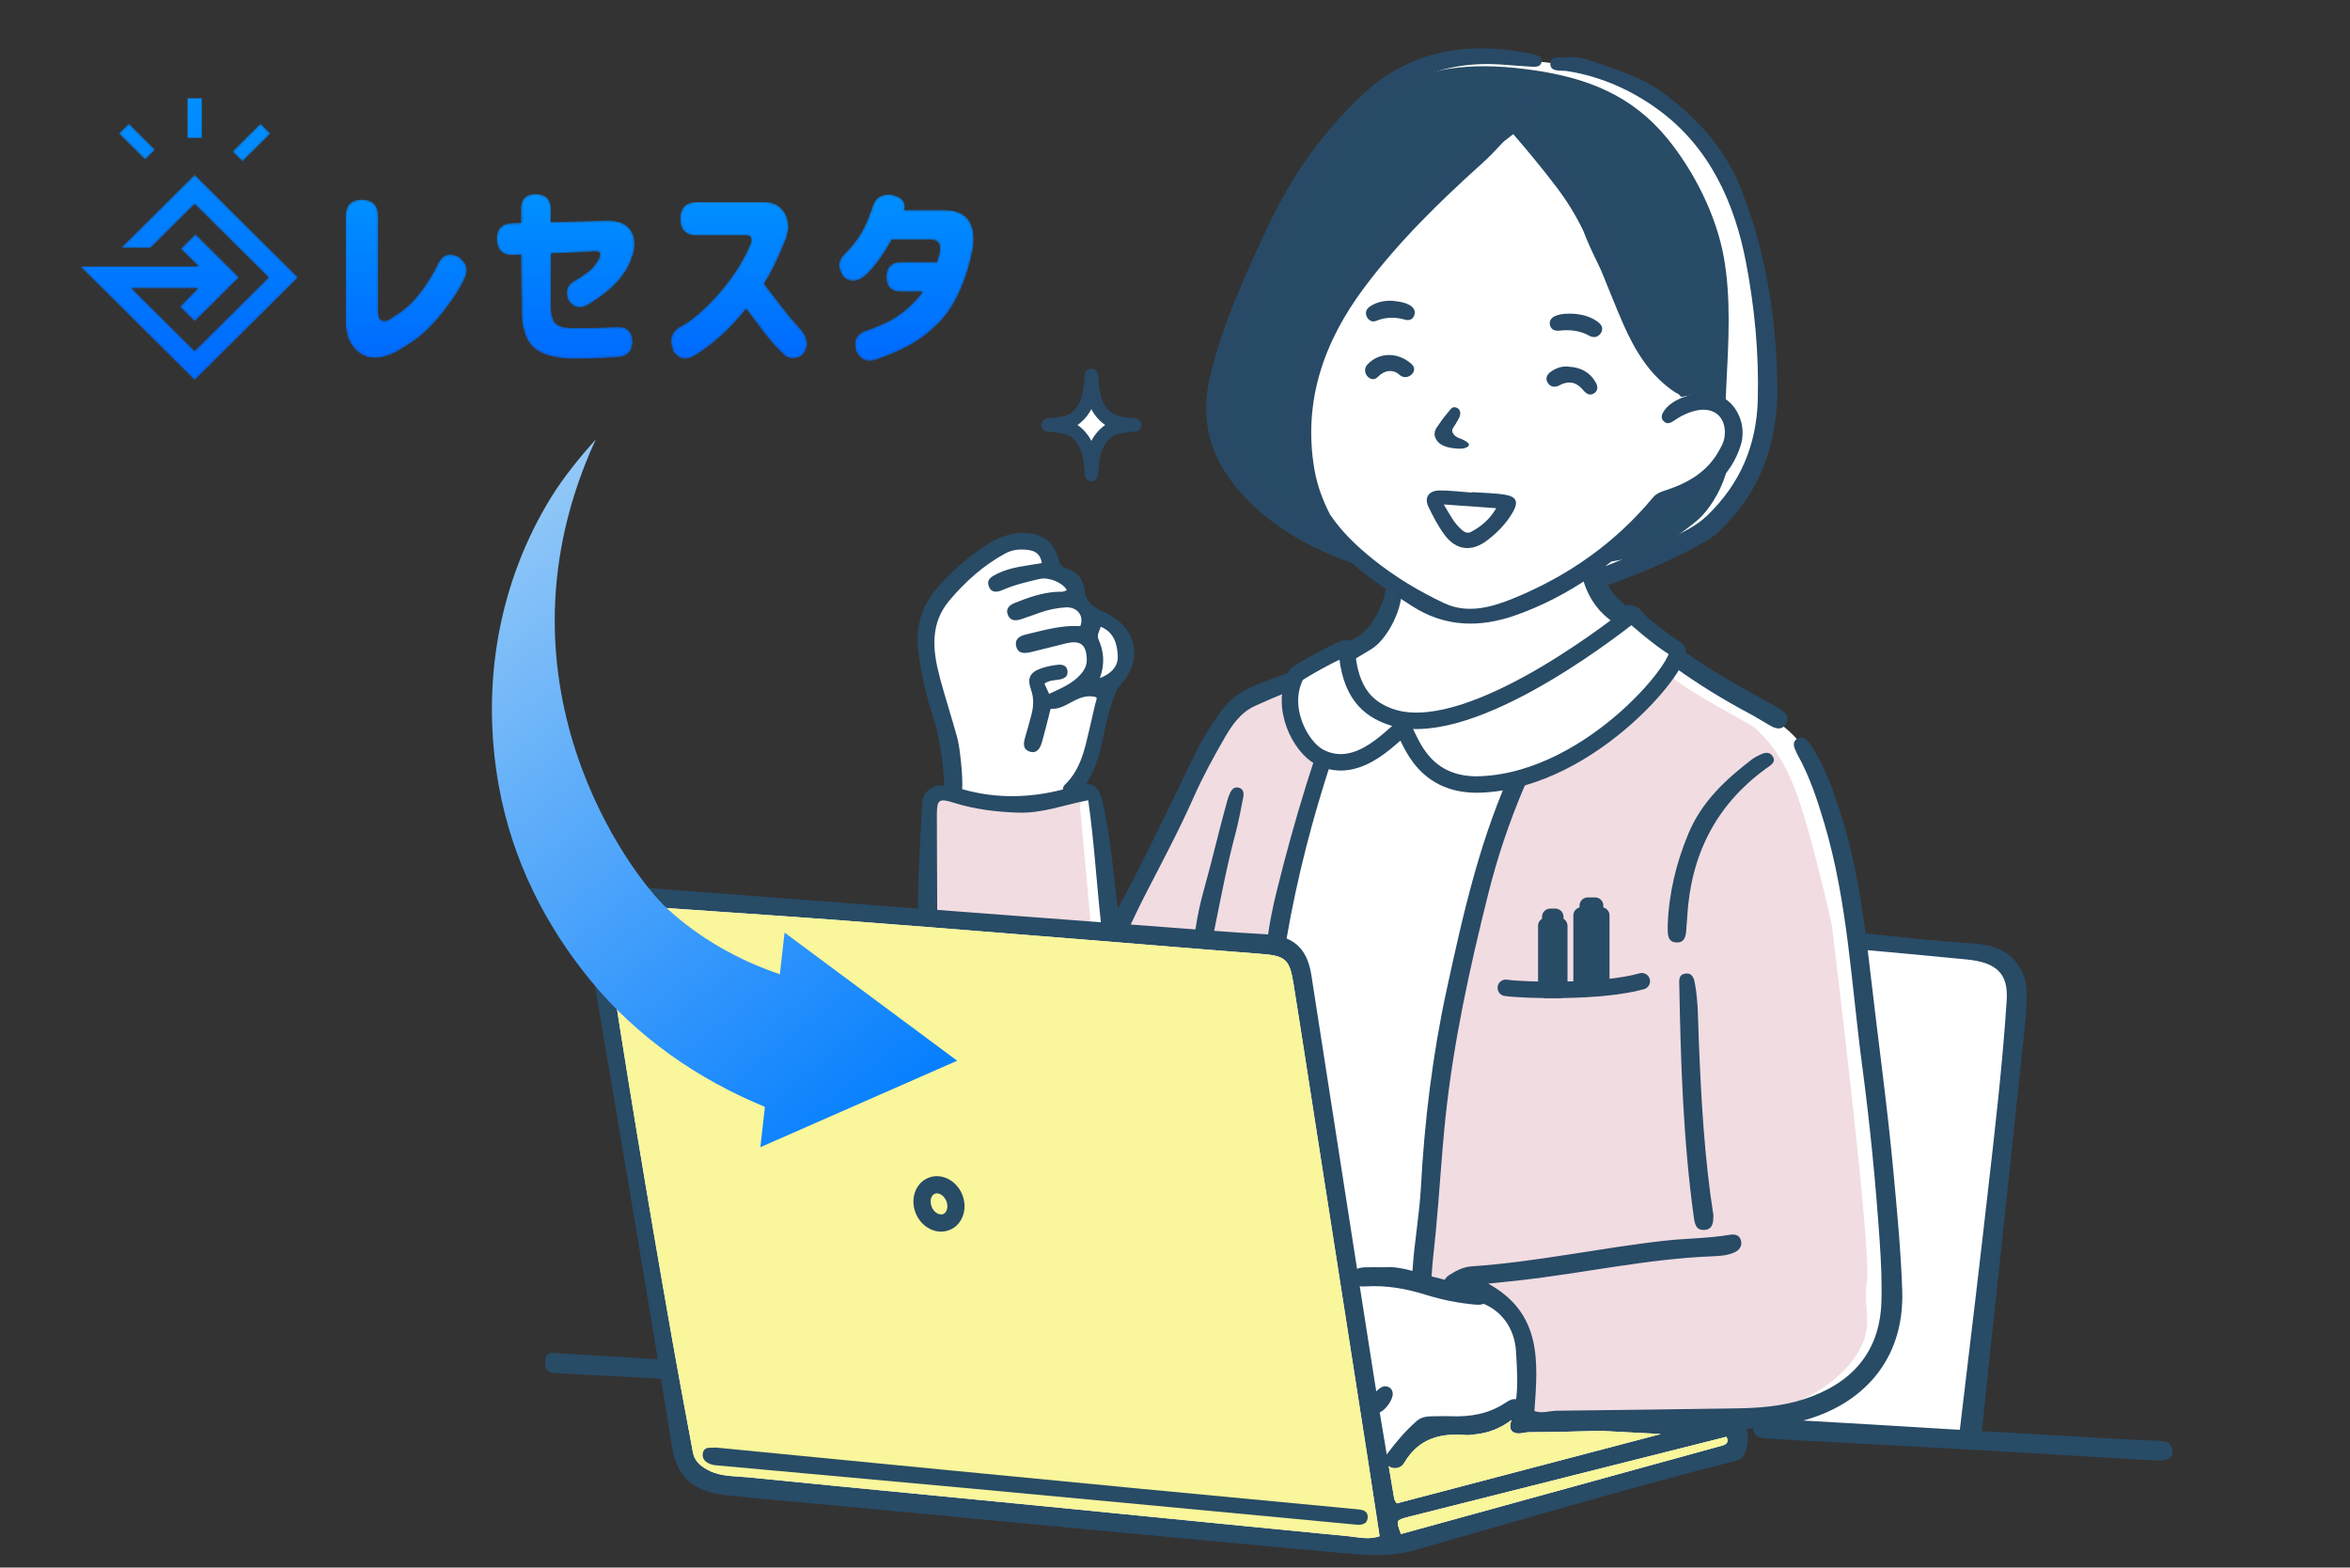 <?xml version="1.0" encoding="UTF-8"?> <svg xmlns="http://www.w3.org/2000/svg" xmlns:xlink="http://www.w3.org/1999/xlink" id="_レイヤー_1" data-name="レイヤー 1" width="1000" height="667" viewBox="0 0 1000 667"><rect x="0" y="0" width="1000" height="667" fill="#333333" stroke="none"/><defs><style> .cls-1 { fill: url(#_名称未設定グラデーション_8); } .cls-1, .cls-2, .cls-3, .cls-4, .cls-5, .cls-6, .cls-7, .cls-8, .cls-9, .cls-10, .cls-11, .cls-12, .cls-13, .cls-14, .cls-15 { stroke-width: 0px; } .cls-1, .cls-2, .cls-3, .cls-4, .cls-5, .cls-6, .cls-7, .cls-9, .cls-11, .cls-12 { fill-rule: evenodd; } .cls-2 { fill: url(#_名称未設定グラデーション_8-3); } .cls-16, .cls-17 { stroke: #284b66; stroke-linecap: round; stroke-linejoin: round; stroke-width: 7px; } .cls-16, .cls-15 { fill: #284b66; } .cls-3 { fill: url(#_名称未設定グラデーション_8-4); } .cls-4 { fill: url(#_名称未設定グラデーション_8-2); } .cls-5 { fill: url(#_名称未設定グラデーション_8-8); } .cls-18 { mask: url(#mask-3); } .cls-17, .cls-8, .cls-9 { fill: #fff; } .cls-6 { fill: url(#_名称未設定グラデーション_8-7); } .cls-7 { fill: url(#_名称未設定グラデーション_11); } .cls-19 { mask: url(#mask-5-2); } .cls-10 { fill: #284a66; } .cls-20 { mask: url(#mask-4); } .cls-11 { fill: url(#_名称未設定グラデーション_8-5); } .cls-21 { mask: url(#mask-2-2); } .cls-22 { mask: url(#mask-6); } .cls-12 { fill: url(#_名称未設定グラデーション_8-6); } .cls-13 { fill: #f9f69b; } .cls-14 { fill: #f1dce1; } .cls-23 { mask: url(#mask-1); } .cls-24 { mask: url(#mask); } </style><mask id="mask" x="50.56" y="52.58" width="15.47" height="15.36" maskUnits="userSpaceOnUse"><g id="mask-2"><polygon id="path-1" class="cls-9" points="66.02 63.69 54.83 52.58 50.56 56.82 61.75 67.94 66.02 63.69"></polygon></g></mask><linearGradient id="_名称未設定グラデーション_8" data-name="名称未設定グラデーション 8" x1="45.36" y1="-933.24" x2="45.36" y2="-912.92" gradientTransform="translate(-208.55 -5291.76) scale(5.88 -5.84)" gradientUnits="userSpaceOnUse"><stop offset="0" stop-color="#006bff"></stop><stop offset="1" stop-color="#0090ff"></stop></linearGradient><mask id="mask-1" x="98.88" y="52.57" width="16.24" height="16.13" maskUnits="userSpaceOnUse"><g id="mask-5"><polygon id="path-4" class="cls-9" points="115.11 56.82 110.84 52.57 98.88 64.46 103.15 68.7 115.11 56.82"></polygon></g></mask><linearGradient id="_名称未設定グラデーション_8-2" data-name="名称未設定グラデーション 8" x1="50.21" y1="-920.1" x2="50.21" y2="-900.68" gradientTransform="translate(-203.07 -5483.95) scale(6.18 -6.14)" xlink:href="#_名称未設定グラデーション_8"></linearGradient><linearGradient id="_名称未設定グラデーション_8-3" data-name="名称未設定グラデーション 8" x1="53.33" y1="-910.07" x2="53.33" y2="-891.49" gradientTransform="translate(-39.67 -5657.77) scale(2.3 -6.39)" xlink:href="#_名称未設定グラデーション_8"></linearGradient><mask id="mask-2-2" data-name="mask-2" x="34.05" y="74.33" width="92.8" height="87.45" maskUnits="userSpaceOnUse"><g id="mask-9"><path id="path-8" class="cls-9" d="m51.4,105.55h12.59l18.84-18.71,31.43,31.22-31.43,31.22-26.75-26.58h28.27c-.71.38-7.81,7.82-7.81,7.82h0l6.3,6.25,18.88-18.76-18.53-18.41-6.3,6.25,7.52,7.47h-50.36l48.79,48.46,44.02-43.73-44.02-43.73-31.43,31.22Z"></path></g></mask><linearGradient id="_名称未設定グラデーション_8-4" data-name="名称未設定グラデーション 8" x1="45.03" y1="-705.28" x2="45.03" y2="-701.7" gradientTransform="translate(-1509.16 -23299.06) scale(35.3 -33.26)" xlink:href="#_名称未設定グラデーション_8"></linearGradient><mask id="mask-3" x="147.11" y="84.95" width="51.57" height="67.39" maskUnits="userSpaceOnUse"><g id="mask-12"><path id="path-11" class="cls-9" d="m147.11,91.91v45.69c.06,5.17,1.78,9.2,5.17,12.08h0c3.39,2.88,7.66,3.41,12.82,1.59h0c1.85-.47,5.18-2.31,10-5.51h0c4.81-3.21,9.44-7.72,13.91-13.54h0c4.46-5.82,7.36-10.41,8.69-13.76h0c1.85-3.47,1.04-6.52-2.44-9.17h0c-4.06-2.06-7.07-1-9.04,3.17h0c-1.74,3.71-4.04,7.49-6.91,11.34h0c-2.87,3.85-5.88,6.87-9.04,9.04h0c-3.16,2.17-5.03,3.35-5.61,3.53h0c-2.38.59-3.62-.53-3.74-3.35h0v-41.1c0-4.64-2.32-6.97-6.95-6.97h0c-4.58,0-6.87,2.32-6.87,6.97"></path></g></mask><linearGradient id="_名称未設定グラデーション_8-5" data-name="名称未設定グラデーション 8" x1="48.38" y1="-719.15" x2="48.38" y2="-716.52" gradientTransform="translate(-776 -18280.75) scale(19.61 -25.63)" xlink:href="#_名称未設定グラデーション_8"></linearGradient><mask id="mask-4" x="211.39" y="82.56" width="58.71" height="70.06" maskUnits="userSpaceOnUse"><g id="mask-15"><path id="path-14" class="cls-9" d="m221.68,88.95v5.88l-3.69.09c-4.57.17-6.77,2.53-6.6,7.07h0c.17,4.55,2.54,6.73,7.11,6.56h0l3.17-.17c.11,13.4.23,22.21.34,26.41h0c.46,6.64,2.4,11.23,5.83,13.76h0c3.43,2.53,8.25,3.88,14.48,4.05h0c4.91.11,11.6-.06,20.05-.51h0c4.57-.28,6.85-2.58,6.85-6.9h0c-.17-4.31-2.57-6.36-7.2-6.13h0c-3.6.23-6.85.38-9.77.47h0c-2.91.09-5.77.1-8.57.04h0c-2.91-.11-4.93-.48-6.04-1.11h0c-1.12-.63-1.87-1.48-2.27-2.56h0c-.4-1.08-.69-2.39-.86-3.92h0c-.11-2.9-.11-10.93,0-24.11h0l18.94-.85c1.6-.06,2.17.63,1.71,2.04h0c-.17.97-.99,2.36-2.44,4.17h0c-1.46,1.82-4.3,3.95-8.53,6.39h0c-2.91,1.59-3.71,4.32-2.4,8.18h0c2.11,3.12,4.85,3.81,8.23,2.05h0c5.31-3.18,9.62-6.56,12.94-10.14h0c2.86-3.52,4.6-6.27,5.23-8.26h0c2.23-4.94,2.49-9.13.77-12.56h0c-1.72-3.44-5.29-5.12-10.71-5.07h0l-23.82.68v-5.54c0-4.26-2.17-6.39-6.51-6.39h0c-4.17,0-6.26,2.13-6.26,6.39"></path></g></mask><linearGradient id="_名称未設定グラデーション_8-6" data-name="名称未設定グラデーション 8" x1="49.79" y1="-716.82" x2="49.79" y2="-714.19" gradientTransform="translate(-871.13 -18949.29) scale(22.33 -26.65)" xlink:href="#_名称未設定グラデーション_8"></linearGradient><mask id="mask-5-2" data-name="mask-5" x="285.57" y="85.99" width="57.87" height="66.65" maskUnits="userSpaceOnUse"><g id="mask-18"><path id="path-17" class="cls-9" d="m324.83,86h-28.48c-4.59,0-6.88,2.35-6.88,7.06h0v.09c0,4.71,2.29,7.06,6.88,7.06h21.17c1.95,0,2.61,1.06,1.98,3.17h0c-2.18,5.29-5.02,10.32-8.52,15.08h0c-3.5,4.76-7.24,9.03-11.23,12.79h0c-3.99,3.76-7.62,6.44-10.88,8.03h0c-3.33,2.18-4.13,5.59-2.41,10.23h0c2.41,3.47,5.51,4.06,9.29,1.76h0c3.73-2.29,7.41-5.07,11.06-8.33h0c3.64-3.26,7.21-7.1,10.71-11.51h0c2.7,3.71,5.42,7.32,8.18,10.85h0c2.75,3.53,5.08,6.12,6.97,7.76h0c2.41,2.82,5.28,3.23,8.6,1.23h0c2.81-3.05,2.9-6.47.26-10.23h0c-2.7-2.94-5.45-6.19-8.26-9.75h0c-2.81-3.56-5.5-7.07-8.09-10.54h0c2.98-4.7,5.79-10.41,8.43-17.11h0c2.3-4.71,2.51-8.86.65-12.48h0c-1.78-3.45-4.72-5.17-8.82-5.17h0c-.2,0-.4,0-.61.01"></path></g></mask><linearGradient id="_名称未設定グラデーション_8-7" data-name="名称未設定グラデーション 8" x1="51.94" y1="-719.83" x2="51.94" y2="-717.2" gradientTransform="translate(-828.82 -18096.49) scale(22.01 -25.35)" xlink:href="#_名称未設定グラデーション_8"></linearGradient><mask id="mask-6" x="357.06" y="82.78" width="57.27" height="70.78" maskUnits="userSpaceOnUse"><g id="mask-21"><path id="path-20" class="cls-9" d="m371.23,88.11c-2.01,5.91-4.11,10.37-6.3,13.39h0c-2.18,3.01-4.08,5.23-5.69,6.65h0c-2.87,2.9-2.9,6.22-.09,9.97h0c3.05,2.27,6.27,1.82,9.66-1.36h0c3.33-3.12,6.9-8.04,10.69-14.75h16.47c3.05.06,4.37,1.57,3.97,4.52h0c-.29,1.7-.69,3.35-1.21,4.94h-15.18c-4.26,0-6.38,2.13-6.38,6.4h0c0,4.21,2.13,6.31,6.38,6.31h9.05c-1.67,2.28-3.57,4.38-5.69,6.31h0c-3.51,3.13-7.1,5.51-10.78,7.16h0c-3.68,1.65-6.38,2.7-8.11,3.16h0c-3.68,1.42-4.92,4.32-3.71,8.7h0c1.9,3.81,4.89,4.94,8.97,3.41h0c5.52-1.93,10.26-4.01,14.23-6.23h0c3.97-2.22,7.81-5.14,11.51-8.78h0c3.71-3.64,6.83-8.28,9.36-13.94h0c2.53-5.66,4.4-11.69,5.61-18.12h0c1.61-11.14-2.7-16.65-12.94-16.54h-16.3c.92-3.07-.6-5.17-4.57-6.31h0c-.79-.14-1.54-.21-2.24-.21h0c-3.48,0-5.72,1.78-6.73,5.33"></path></g></mask><linearGradient id="_名称未設定グラデーション_8-8" data-name="名称未設定グラデーション 8" x1="54.05" y1="-716.24" x2="54.05" y2="-713.61" gradientTransform="translate(-791.67 -19129.36) scale(21.78 -26.92)" xlink:href="#_名称未設定グラデーション_8"></linearGradient><linearGradient id="_名称未設定グラデーション_11" data-name="名称未設定グラデーション 11" x1="-206.7" y1="-1903.8" x2="90.64" y2="-1903.8" gradientTransform="translate(1818.63 -786.6) rotate(51.68) scale(1 -1)" gradientUnits="userSpaceOnUse"><stop offset="0" stop-color="#92c8f7"></stop><stop offset="1" stop-color="#0880fe"></stop></linearGradient></defs><g><path id="_白" data-name="白" class="cls-8" d="m853.48,410.83c-5.94-5.79-15.07-5.48-15.53-5.63-.46-.15-48.57-5.48-48.57-5.48-21.55-121.82-22.29-68.9-94.24-137.79,0,0-3.09-.22-5.9-.48-5.52-5.12-8.24-9.05-9.9-15.05,20.69-8.77,45.1-13.8,59.86-32.01,26.41-42.28,12-108.65-9.11-150.81-24.56-33.2-55.61-36.27-93.91-38.84-47.36-6.73-80.62,40.5-96.94,78.78-17.42,37.3-42.49,90.94,5.34,116.5,6.6,6.58,15.95,10.18,24.47,14.02,7.92,3.58,15.24,9.3,22.58,13.93,1.54,29.98-39.4,37.75-59.46,50.5-24.16,13.35-38.77,69.91-57.93,98.3-1.03-6.77-8.33-54.45-9.1-57.08-.83-2.84-2.96-3.31-6.38-2.78-3.43.53-.59-1.6.95-5.02s5.91-13.95,5.91-13.95c0,0,1.89-21.87,4.97-26.01,3.07-4.14,6.5-4.61,8.04-7.33,1.54-2.72,3.07-5.91.47-11.23s.71-6.2-5.67-8.07c-6.38-1.87-7.57-.09-9.58-3.76-2.01-3.66-4.61-11.47-7.8-14.54-3.19-3.07-1.77-2.36-5.44-4.26-3.66-1.89-4.49-2.36-4.73-4.85-.24-2.48-1.65-4.49-1.65-4.49,0,0-.58-4.61-7.68-3.66-16.28-.76-27.22,10.23-35.35,23.17-4.49,6.74-6.86,6.5-7.45,14.66-.59,8.16-2.13,9.81.71,16.67,2.84,6.86,6.97,20.92,9.1,31.33s2.85,11.84,1.77,16.9c-1.07,5.06-.35,2.72-4.14,4.43-3.78,1.71-5.08,1.71-5.79,5.14-.71,3.43-1.43,48.98-1.43,48.98l18.26,1.49c-8.02-.33-16.62.94-24.16-2.45.02.09.04.19.05.28-24.7-1.75-105.07-6.75-122.24-7.87-7.61-1.48-14.25.43-13.68,11.18,0,0,37.94,225.59,37.94,225.59,0,0,.44,8.53,7.94,11.62,63.36,8.9,222.25,21.56,277.51,26.91,17.52,4.9,149.8-37.88,162.8-40,0,0,2.5.36,2.06-6.14-.44-6.5.05-7.8.05-7.8,0,0,12.42-3.12,14.02,0,4.79,11.44,78.31,7.72,83.28,9.76l19.64-185.13s1.98-11.88-3.96-17.66Zm-390.15-12.53c-6.14-.35-12.25-.81-18.29-2.02-8.92-1.63-18.08-1.17-26.92-3.26l54.54,4.44c-2.55,1.52-6.76,1.1-9.33.85Z"></path><g id="_塗り" data-name="塗り"><g><path class="cls-14" d="m575.3,278.57s-3.15.77-6.66,2.2c-1.12-.22-2.34-.03-3.46.45-8.56,3.71-17.16,7.34-25.67,11.15-7.42,3.32-15,7.03-19.54,14.08-.08.13-.16.26-.22.39-1.6,1.91-5.42,6.89-7.82,13.49-3.1,8.52-36.22,77.03-36.22,77.03,0,0,36.97-1.35,38.6.55,1.63,1.9,4.94.32,14.87,1.9,9.93,1.58,13.66,3.57,13.66,3.57,0,0,20.8-80.49,20.56-81.45-.24-.95,11.91-33.12,11.91-33.12v-10.25Z"></path><path class="cls-14" d="m779.58,394.24c0-.66-8.06-36.86-14.89-56.05-6.83-19.19-15.38-25.81-17.4-28.02-2.02-2.21-27.62-14.78-35.72-22.06-8.11-7.28-17.67-16.1-17.67-16.1l-3.66-5.3c-1.07.22-4.98-.35-6.26,1.99-1.27,2.33-1.42,5.74-3.34,8.6-1.92,2.87-13.01,12.58-20.48,27.8-7.47,15.22-13.13,19.64-16.91,32.65-3.78,13.02-8.05,20.74-9.54,28.68-1.49,7.94-14.29,60.23-18.13,78.98-3.84,18.75-7.47,62.22-7.47,62.22,0,0-2.48,27.19-3.34,38.2,7.54,3.44,14.73,6.45,23.1,6.03,6.05-.3,9.9,2.56,12.94,7.78,7.4,12.68,7.26,29.47,1.75,43.01,2.26.43,4.72.18,7.03.5,3.01.42,6.02.83,9.04,1.23,8.43-2.3,32,1.08,36.79,0,9.81-2.21,50.39-.22,57.86-3.09,7.47-2.87,25.03-8.84,35.27-22.74,10.24-13.9,3.75-20.36,5.88-33.6,2.13-13.24-14.85-150.05-14.85-150.71Z"></path><path class="cls-14" d="m409.58,391.14c.37.03.74.07,1.11.12,9.05.99,18.08,2.14,27.18,2.87,7.67.62,15.35.85,23.02,1.38,1.18.08,2.36.21,3.53.34l-4.82-52.53s1.73-6.58-2.48-6.39-13.34,3.48-23.45,4.28c-10.11.81-13.42.72-19.93-.27-6.51-.98-13.25-3.64-13.25-3.64,0,0-3.61-.55-4.66,3.13-.71,2.5-1.45,33.51-1.85,49.34,5.22.32,10.42.81,15.6,1.36Z"></path></g><g><path class="cls-15" d="m734.63,163.62c.9-17.81,2.07-36.67-1.12-54.32-3.22-17.81-12.73-36.67-24.2-50.6-15.03-18.26-34.06-25.57-56.83-28.85-21.94-3.16-42.59-2.6-62.47,8.49-9.19,5.13-10,3.25-19.01,12.35-9,9.1-11.48,10.76-16.98,21.94-5.5,11.18-11.2,16.86-13.34,26.15-2.13,9.29-5.49,15.14-9.22,26.14-3.73,11-6.28,13.87-9.38,24.3-3.1,10.44-5.9,12.67-5.9,20.9,0,8.22-1.44,7.81,1.81,15.96,3.25,8.15,2.51,10.23,7.75,15.17,5.24,4.94,5.45,6.17,12.74,11.26,7.29,5.09,18.76,12.39,20.84,12.65,2.08.25.44-6.56-.15-8.13-.59-1.56-4.94-14.45-5.01-29.98-.07-15.54.98-17.03,6.89-34.92,5.91-17.89,13.48-28.11,23.78-39.56,10.3-11.45,47.91-46.75,47.91-46.75l11.19-8.74s25.73,29.32,29.45,40.02c3.72,10.7,9.59,20.14,16.56,35.51,6.98,15.37,12.2,24.11,19.03,30.23.65.58,1.14,1.1,1.52,1.58,1.39.81,2.56,1.98,3.66,3.14.3.32.61.64.91.95.14.14.27.28.42.41,4.45-1.18,9.29-.85,13.15,1.7,2.18,1.44,3.95,3.26,5.51,5.25.12-3.72.26-7.78.49-12.26Z"></path><path class="cls-15" d="m734.42,193.53c-5.18,6.9-11.95,12.15-20.13,14.89-1.51.51-4.71,1.55-7.79,1.97-5.29,5.92-9.57,12.73-15.5,18.07-1.92,1.73-3.94,3.38-5.98,5-.29,1.89-.56,3.78-.79,5.67,4.02-.58,8.65-1.37,12.5-2.4,8.94-2.37,21-11.48,25.56-15.35,4.56-3.87,9.59-11.63,11.98-19.35.89-2.89,1.37-6.41,1.67-10.73-.5.74-.98,1.5-1.52,2.22Z"></path></g></g><g id="_アウトライン" data-name="アウトライン"><g><path class="cls-15" d="m646.95,319.85c-.77,1.57-1.52,3.14-2.27,4.72-14.56,30.77-21.96,63.71-29.11,96.71-5.99,27.64-9.39,55.64-10.92,83.86-.65,11.94-2.88,23.72-3.59,35.64-4.08-1.09-7.99-1.83-11.44-1.55-3.67,0-6.13-.06-8.58.02-1.28.04-2.55.2-3.57.66-3.71-23.79-7.4-47.55-11.02-70.82l-.11-.68c-2.77-17.82-5.54-35.64-8.31-53.45-1.27-8.15-4.56-13.14-10.55-15.61,4.5-26.01,11.11-51.5,19.41-76.58.54-2.13,1.66-4.05,2.42-7.25,2.79-8.33,5.58-16.66,8.23-25.03.63-1.97.86-4.68-2.03-5.28-2.56-.53-3.13,1.85-3.87,3.72-11.65,29.57-20.86,59.88-28.48,90.75-1.49,6.02-2.7,12-3.56,17.94-.4-.03-.78-.07-1.19-.1-7.31-.39-14.81-.92-21.75-1.44,2.81-13.83,5.41-27.7,9.05-41.35,1.38-5.18,2.36-10.47,3.37-15.74.29-1.52,0-3.24-1.82-3.79-2.02-.61-3.16.72-3.89,2.37-.5,1.12-.89,2.29-1.22,3.47-3.48,12.41-6.31,25-9.8,37.38-1.62,5.72-2.82,11.4-3.65,17.06-9.18-.69-18.37-1.39-27.55-2.08,1.85-3.85,3.64-7.73,5.59-11.52,7.27-14.14,14.79-28.14,21.24-42.71,3.7-8.36,8.1-16.44,12.65-24.38,3.34-5.84,7.06-11.62,13.63-14.51,4.7-2.06,9.37-4.26,14.21-5.93,12.57-4.32,23.79-11.29,35.02-18.11,6.35-3.86,12.01-14.73,12.81-22.45-.31-2.51-.19-5.41-3.37-5.72-3.06-.29-3.23,2.45-3.66,4.68-1.15,5.95-6.25,15.09-11.26,18.02-11.64,6.82-23.34,13.43-36.2,17.9-8.43,2.93-16.91,6.31-22.42,14.22-3.4,4.89-6.74,9.79-9.42,15.12-11.39,22.68-21.84,45.83-34.05,68.1-.08.15-.15.31-.23.47-2.01-15.36-3.05-30.87-6.68-45.99-1.18-4.91-3.23-7.05-6.88-7,3.39-5.04,5.28-10.98,6.67-16.92.99-4.24,1.79-8.52,2.89-12.73.56-2.14,1.19-4.27,1.97-6.34.71-1.89,1.45-4.32,2.84-5.81,10.61-11.42,7.18-25.38-7.31-31.62-3.41-1.47-7.08-4.23-7.52-8.28-.58-5.31-3-8.53-7.84-10.06-2-.63-2.84-1.65-3.34-3.72-1.79-7.39-6.96-11.22-14.6-11.35-5.04-.09-9.53,1.31-13.92,3.83-8.06,4.63-14.86,10.76-21.23,17.36-7.57,7.83-11.3,17.08-10.05,28.35,1.18,10.57,3.71,20.73,6.99,30.77,1.95,5.97,4.14,19.85,4.07,27.26-.25-.02-.5-.06-.75-.08-4.5-.37-8.33,2.93-8.58,7.41-.66,11.66-1.3,23.31-1.68,34.98-.04,1.36-.07,6.25-.08,9.94-1.86-.14-3.71-.28-5.57-.42-39.26-2.98-78.52-5.97-117.77-8.97-.88-.07-1.74-.1-2.56-.1-5.75,0-10.03,1.62-12.73,4.8-2.88,3.4-3.8,8.41-2.71,14.88,2.54,15.16,5.14,30.43,7.66,45.19l.11.62c2.34,13.74,4.77,27.95,7.12,42,1.34,8.01,2.69,16.03,4.05,24.08,3.85,22.91,7.79,46.33,11.65,69.77-5.89-.37-11.78-.78-17.66-1.14-9.05-.56-18.1-1.1-27.14-1.6-1.7-.1-3.2.79-3.16,4.06.04,3.26,1.53,4.26,3.25,4.39,2.56.18,5.12.37,7.68.5,12.55.66,25.09,1.24,37.64,1.97.25.01.5.03.75.04,1.58,9.67,3.15,19.34,4.69,28.96,2.03,12.68,8.91,19,22.33,20.5,12.01,1.34,24.21,2.43,36.03,3.5,5.59.5,11.19,1.01,16.78,1.53,14.26,1.35,28.52,2.7,42.82,4.06,21.88,2.08,43.75,4.16,65.63,6.21,32.27,3.03,66.94,6.28,101.75,9.47,5.06.46,9.62.85,14.28.85h0c6.13,0,11.35-.67,16.43-2.12,8.61-2.46,17.22-4.93,25.83-7.4l.67-.19c36.09-10.37,73.4-21.08,110.42-30.53.91-.23,2.03-.6,2.55-1.4,2.25-3.4,2.87-7.49,1.85-12.16.9-.05,1.79-.1,2.68-.17-.04,3.08,2.35,4.11,5.15,4.29,4.29.28,8.59.56,12.88.79,21.05,1.12,42.1,2.17,63.15,3.36,30.21,1.71,60.41,3.53,90.61,5.3,4.37.21,6.93-1.27,6.7-4.1-.3-3.82-3.21-4.21-6.26-4.34-6.45-.27-12.89-.58-19.34-.94-18.51-1.04-37.02-2.09-55.53-3.15.01-.15.02-.29.03-.44.01-.16.02-.31.04-.46.42-3.94.83-7.88,1.24-11.82.59-5.62,1.17-11.23,1.77-16.85,1.49-13.94,2.98-27.88,4.47-41.82,1.63-15.27,3.27-30.55,4.89-45.82,1.47-13.78,2.93-27.57,4.36-41.15l2.04-19.25v-.07c0-1.37.05-2.73.09-4.04.15-4.54.3-8.82-1.49-12.97-3.42-7.91-10.17-12.09-20.64-12.77-15.46-1-31.09-2.69-46.31-4.38-2.34-17.49-5.41-34.85-10.84-51.76-2.89-9.01-6.12-17.88-10.95-26.07-.87-1.48-1.86-2.93-3.02-4.19-1.13-1.23-2.68-1.74-4.27-.79-1.64.98-1.69,2.54-1.08,4.15.39,1.03.86,2.03,1.39,3,5.06,9.16,8.29,19.02,11.25,29,9.92,33.45,11.44,68.23,16.01,102.51,3.32,24.94,5.8,50.01,7.51,75.14.59,8.65,1.01,17.29.73,25.95-.7,21.89-13.28,34.99-33.22,41.39-9.16,2.94-18.8,3.68-28.42,3.82-25.46.37-50.92.73-76.38,1-3.19.03-6.42,1.3-9.62.13,1.45-20.75,3.45-41.46-19.66-54.21,5.26-.55,9.47-.97,13.67-1.44,27.16-3.06,53.94-9.07,81.35-10.17,3.26-.13,6.64-.28,9.71-1.66,2.01-.91,3.36-2.53,2.86-4.88-.54-2.54-2.57-3.02-4.78-2.64-9.16,1.57-18.48,1.5-27.68,2.52-27.48,3.06-54.57,9.05-82.22,10.92-3.46.23-6.62,1.81-9.57,3.75-.91.6-1.48,1.25-1.84,1.95-1.88-.45-3.76-.93-5.62-1.43.37-6.3,1.18-12.57,1.79-18.87,1.56-16.18,2.43-32.43,4.13-48.59,3.41-32.41,10.38-64.14,18.31-95.72,7.66-30.5,19.87-58.94,36.15-85.73,4.8-7.89,10.38-15.18,17.85-20.8,1.93-1.45,3.26-3.12,1.66-5.39-1.59-2.25-3.74-1.68-5.67-.32-4.16,2.93-8.05,6.2-11.15,10.23-7.48,9.74-13.88,20.14-19.64,30.91-2.31,3.89-4.84,9.41-5.63,11.04Zm-1.84,255.18c.4,6.78.9,13.62.06,20.39-1.49-.38-3.17.55-4.54,1.47-7.12,4.77-15.02,6.07-23.37,5.73-2.61-.1-5.23.02-7.84.02-2.35,0-4.67.39-6.45,1.92-4.71,4.07-8.74,8.83-12.46,13.78-.15.2-.28.4-.39.61-1-5.92-2.01-11.91-3.01-17.94,2.38-.97,5.57-5.22,5.56-7.95-.11-1.78-1.11-3.09-3.27-3.2-1.06-.06-2.49.88-3.76,2.18-.45-2.77-.89-5.53-1.32-8.29-1.9-12.1-3.8-24.27-5.7-36.44.82.13,1.73.13,2.61.07,8.78-.55,17.2.98,25.58,3.59,6.71,2.09,13.64,3.5,20.67,4.13,1.32.12,2.76.19,3.87-.32,7.82,3.29,13.19,10.6,13.76,20.23Zm-176.68-308.34c5.61,2.35,6.95,7.26,7.21,12.25.22,4.22-2.2,7.43-7.62,9.63,2.27-6.26,1.65-11.43-.56-16.48-.82-1.87.32-3.47.96-5.4Zm-68.56,21.34c-3.04-11.39-4.18-22.74,4.21-32.62,6.76-7.97,14.46-14.91,23.73-19.93,3.25-1.76,6.74-1.93,10.25-1.38,2.91.46,4.8,2.15,5.27,5.5-6.6,1.19-13.06,1.6-18.91,4.5-2.29,1.14-4.78,2.34-3.65,5.38,1.16,3.14,3.88,2.45,6.21,1.43,4.94-2.15,10.15-3.32,15.35-4.55,3.91-.93,9.78,1.48,11.62,4.68-1.32,1.05-2.92.7-4.39.79-6.21.36-11.95,2.43-17.64,4.69-2.3.91-4.18,2.43-3.01,5.23,1.03,2.47,3.28,2.48,5.48,1.78,2.76-.88,5.48-1.9,8.22-2.88,3.48-1.25,7.1-1.95,10.74-2.2,5.06-.34,8.1,3.57,6.34,7.99-7.85-.55-15.34,1.71-22.9,3.48-2.53.59-4.98,1.71-4.42,4.81.63,3.47,3.49,3.4,6.17,2.77,5.06-1.18,10.07-2.53,15.12-3.74,6.1-1.46,8.61.51,8.8,6.8.08,2.63-1.1,4.71-2.78,6.58-3.58,3.97-8.4,5.81-13.24,8.13-.76-1.67-1.38-3.02-2-4.37,2.03-1.5,4.23-1.37,6.31-1.74,1.93-.35,3.7-1.13,3.52-3.46-.2-2.66-2.29-3.07-4.38-2.8-2.26.29-4.54.71-6.69,1.44-4.92,1.66-6.23,4.2-4.46,9.18,1.25,3.51,1.09,6.9.23,10.36-.82,3.26-1.79,6.48-2.7,9.72-.7,2.47-1.26,5.15,1.85,6.19,3.06,1.02,4.48-1.32,5.2-3.81,1.34-4.69,2.48-9.44,3.75-14.37-.01.05,2.09-.06,2.28-.09.77-.13,1.52-.35,2.25-.63,1.51-.57,2.91-1.36,4.33-2.12,2.89-1.55,5.97-2.98,9.34-2.36.45.08,1.22.14,1.37.55.17.47-.41,1.86-.53,2.37-.34,1.53-.7,3.07-1.06,4.6-1.06,4.52-2.04,9.08-3.22,13.57-1.03,3.9-2.39,7.76-4.52,11.21-1.14,1.85-2.5,3.58-4.06,5.09-.69.68-.98,1.42-.96,2.14-14.18,3.63-28.45,3.99-42.86-.16.39-4.84-.92-17.62-2.06-21.77-2.39-8.69-5.19-17.26-7.52-25.96Zm-1.21,58.8c.03-6.64.81-7.28,7.38-5.21,8.86,2.78,17.92,3.85,27.18,4.17,10.2.36,19.58-3.31,29.85-5.29,2.52,17.46,3.5,34.74,5.39,51.93-23.21-1.75-46.43-3.5-69.64-5.26,0-12.54-.2-28.89-.16-40.34Zm183.21,307.66c-1.82,0-3.66-.25-5.45-.49-.91-.12-1.85-.25-2.77-.34-27.7-2.67-55.58-5.43-82.54-8.11l-1.85-.18c-16.01-1.59-32.02-3.18-48.03-4.75-15.78-1.55-31.57-3.08-47.36-4.61-24.63-2.38-50.1-4.85-75.47-7.39-1.29-.13-2.61-.21-3.95-.3-4.58-.29-9.33-.6-13.57-3-3.65-2.06-5.45-4.25-6.02-7.34-.6-3.22-2.05-11.02-2.05-11.02-2.19-11.72-4.45-23.84-6.56-35.83-10.95-62.12-20.28-118.66-28.51-172.85-.04-.26-.1-.51-.17-.82-.05-.2-.09-.4-.12-.6-.8-5.16-.53-8.06.88-9.7,1.19-1.38,3.32-2,6.91-2,.94,0,1.97.04,3.15.13,13.49.99,27.22,1.93,40.51,2.85l.51.03c15.56,1.07,31.65,2.17,47.47,3.37,27.02,2.04,54.49,4.25,81.04,6.39,7.91.64,15.83,1.27,23.74,1.91,8.52.68,17.04,1.38,25.56,2.08l2.4.2c15.25,1.25,31.02,2.55,46.53,3.73,10.99.83,12.59,2.27,14.29,12.82,2.35,14.61,4.65,29.48,6.88,43.86l.02.13c1.02,6.58,2.04,13.15,3.07,19.73l7.42,47.48c4.78,30.61,9.57,61.23,14.34,91.84,1.15,7.37,2.27,14.74,3.41,22.22l1.48,9.75c-1.61.55-3.31.82-5.19.82Zm11.24-17.8l-.04-.23c-.7-4.21-1.42-8.42-2.13-12.64.67.57,1.56.93,2.57.92,1.23,0,2.95-.4,4.1-2.36,5.99-10.19,15.22-12.71,26.13-11.74,1.44.13,2.93-.2,4.39-.35,5.64-.61,10.65-2.72,15.07-6.06-.03.1-.06.2-.1.3-1.46,4.19.68,6.07,5.22,5.21.76-.14,1.53-.32,2.3-.32,10.11-.03,20.21-.3,30.32-.58l25.84,1.35-112.4,29.52c-.95-1.05-1.11-2-1.27-3.01Zm141.85-22.94c-.27.61-1,1.06-2.22,1.4-36.11,9.92-72.2,19.87-108.41,29.84l-28.19,7.76c-1.12-2.95-1.61-4.61-1.19-5.43.39-.75,1.72-1.2,4.38-1.87,34.81-8.78,69.62-17.54,104.47-26.31l30.9-7.78c.43,1.05.51,1.83.26,2.4Zm62.13-7.57c-9.92-.58-19.84-1.15-29.77-1.72,24.8-6.69,43.14-25.3,42.14-55.32-.56-16.71-2.16-33.31-3.69-49.89-2.56-27.89-6.44-55.65-9.64-83.49-.44-3.82-.89-7.64-1.36-11.45,13.81,1.26,28.07,2.56,42.09,3.95,13.01,1.29,17.79,6.19,17.05,17.49-1.79,27.39-4.99,55.1-8.08,81.9-.61,5.23-1.21,10.47-1.8,15.71-2.04,17.95-4.23,36.19-6.34,53.83-1.25,10.4-2.49,20.8-3.72,31.2h0c-1.13-.06-2.25-.12-3.38-.18-11.17-.64-22.33-1.37-33.49-2.03Z"></path><path class="cls-13" d="m581.87,654.48c-1.82,0-3.66-.25-5.45-.49-.91-.12-1.85-.25-2.77-.34-27.7-2.67-55.58-5.43-82.54-8.11l-1.85-.18c-16.01-1.59-32.02-3.18-48.03-4.75-15.78-1.55-31.57-3.08-47.36-4.61-24.63-2.38-50.1-4.85-75.47-7.39-1.29-.13-2.61-.21-3.95-.3-4.58-.29-9.33-.6-13.57-3-3.65-2.06-5.45-4.25-6.02-7.34-.6-3.22-2.05-11.02-2.05-11.02-2.19-11.72-4.45-23.84-6.56-35.83-10.95-62.12-20.28-118.66-28.51-172.85-.04-.26-.1-.51-.17-.82-.05-.2-.09-.4-.12-.6-.8-5.16-.53-8.06.88-9.7,1.19-1.38,3.32-2,6.91-2,.94,0,1.97.04,3.15.13,13.49.99,27.22,1.93,40.51,2.85l.51.03c15.56,1.07,31.65,2.17,47.47,3.37,27.02,2.04,54.49,4.25,81.04,6.39,7.91.64,15.83,1.27,23.74,1.91,8.52.68,17.04,1.38,25.56,2.08l2.4.2c15.25,1.25,31.02,2.55,46.53,3.73,10.99.83,12.59,2.27,14.29,12.82,2.35,14.61,4.65,29.48,6.88,43.86l.02.13c1.02,6.58,2.04,13.15,3.07,19.73l7.42,47.48c4.78,30.61,9.57,61.23,14.34,91.84,1.15,7.37,2.27,14.74,3.41,22.22l1.48,9.75c-1.61.55-3.31.82-5.19.82Zm11.24-17.8l-.04-.23c-.7-4.21-1.42-8.42-2.13-12.64.67.57,1.56.93,2.57.92,1.23,0,2.95-.4,4.1-2.36,5.99-10.19,15.22-12.71,26.13-11.74,1.44.13,2.93-.2,4.39-.35,5.64-.61,10.65-2.72,15.07-6.06-.03.1-.06.2-.1.3-1.46,4.19.68,6.07,5.22,5.21.76-.14,1.53-.32,2.3-.32,10.11-.03,20.21-.3,30.32-.58l25.84,1.35-112.4,29.52c-.95-1.05-1.11-2-1.27-3.01Zm141.85-22.94c-.27.61-1,1.06-2.22,1.4-36.11,9.92-72.2,19.87-108.41,29.84l-28.19,7.76c-1.12-2.95-1.61-4.61-1.19-5.43.39-.75,1.72-1.2,4.38-1.87,34.81-8.78,69.62-17.54,104.47-26.31l30.9-7.78c.43,1.05.51,1.83.26,2.4Z"></path><path class="cls-15" d="m577.7,642.22l-7.93-.75c-25.98-2.45-55.43-5.22-83.96-7.95-27.15-2.59-55.44-5.34-80.39-7.76l-4.97-.48c-19.58-1.9-39.16-3.81-58.96-5.74l-35.82-3.49c-.24-.07-.59-.1-1.13-.1-.22,0-.45.01-.68.04-.18.02-.37.03-.57.03-.11,0-.49,0-.49,0-.18,0-.36,0-.54,0-.83,0-3.04,0-3.23,2.75-.15,2.13,1.16,3.62,3.88,4.42.77.23,1.55.3,2.31.36l.22.02c11.84,1.08,23.69,2.15,35.53,3.22l1.17.11c22.58,2.04,45.93,4.16,68.89,6.28,30.86,2.85,61.81,5.76,91.74,8.57l29.66,2.79c5.22.49,10.44.98,15.66,1.48l1.78.17c9.06.86,18.12,1.72,27.19,2.56.45.04.81.06,1.16.06,2.99,0,3.7-1.68,3.77-3.1.16-3.07-2.6-3.32-4.25-3.47Z"></path><path class="cls-15" d="m395.64,522.88c1.55.79,3.17,1.19,4.81,1.19,1.3,0,2.57-.26,3.78-.77,2.73-1.15,4.75-3.45,5.68-6.46.86-2.78.67-5.88-.53-8.72-1.2-2.84-3.29-5.13-5.89-6.46-1.55-.79-3.17-1.19-4.81-1.19-1.3,0-2.57.26-3.78.77-2.73,1.15-4.75,3.45-5.68,6.46-.86,2.78-.68,5.88.52,8.72,1.2,2.84,3.29,5.13,5.89,6.46Zm.57-13.02c.28-.92.83-1.59,1.55-1.89.29-.12.6-.18.93-.18.49,0,.99.13,1.5.39,1.07.54,1.94,1.53,2.47,2.79.53,1.26.63,2.58.28,3.72-.28.92-.83,1.58-1.55,1.89-.29.12-.6.18-.93.18-.49,0-.99-.13-1.5-.39-1.06-.54-1.94-1.53-2.47-2.79-.53-1.26-.63-2.58-.28-3.72Z"></path><path class="cls-15" d="m751.53,327.01c1.78-1.29,4.59-2.7,2.69-5.35-1.7-2.36-4.21-1.07-6.33.02-.83.43-1.66.88-2.39,1.44-11.27,8.62-21.36,18.09-26.93,31.36-5.29,12.6-8.4,25.56-8.91,39.13,0,.6,0,1.21,0,1.81.05,2.67.19,5.53,3.85,5.61,3.34.07,3.82-2.56,4.03-5.09.17-1.96.32-3.91.43-5.87,1.5-25.8,11.79-47.24,33.55-63.06Z"></path><path class="cls-15" d="m717.28,414.26c-3.25.38-2.71,3.22-2.67,5.59.59,32.69,1.67,65.34,6.12,97.79.41,3,.89,6.04,4.69,5.7,3.52-.31,3.64-3.33,3.7-6.14-3.91-24.9-5.25-49.99-6.25-75.12-.31-7.69-.21-15.42-1.53-23.03-.4-2.29-.93-5.16-4.08-4.78Z"></path><path class="cls-15" d="m685.98,264.39c1.56,1.09,3.1,1,4.3.28,2.5.3,4.47,1.85,6.35,4.23,4.48,5.67,9.82,10.55,15.68,14.8,10.19,7.38,20.89,13.95,32,19.85,3.11,1.65,6.07,3.6,9.15,5.32,2.32,1.29,4.84,1.89,6.49-.81,1.82-2.97-.16-4.86-2.53-6.37-1.16-.74-2.37-1.42-3.57-2.1-19.85-11.26-40.54-21.32-55.34-39.66-1.71-2.11-4.17-2.79-6.67-2.28-.31-.44-.71-.85-1.22-1.2-6.12-4.27-8.65-11.41-9.61-18.56-2.51,2.27-5.24,4.3-8.14,6.03,1.92,8.09,5.86,15.41,13.11,20.47Z"></path></g><g><path class="cls-10" d="m620.11,179.22c1.17-1.72,1.56-3.34,1.07-4.46-.36-.82-1.15-1.38-2.14-1.48-1.01-.07-1.48.51-1.9,1.02l-1.68,2.03c-.47.57-.94,1.13-1.37,1.72-.36.47-.69.96-1.03,1.45-.28.41-.56.83-.94,1.33-.6.82-1.23,1.67-1.51,2.71-.4,1.48.04,3.08,1.21,4.39,1.28,1.43,3.23,2.13,4.64,2.46.93.22,1.88.31,2.8.41l.29.03c.24.02.48.05.72.06,1.14.08,2.04.03,2.84-.17,1.43-.36,2.12-.97,1.94-1.74-.13-.42-.6-.75-1.11-1.08l-.12-.08c-.51-.34-1.07-.62-1.5-.82-.33-.16-.68-.29-1.03-.42-.46-.17-.89-.34-1.27-.55-.69-.39-1.25-.91-1.64-1.51-.29-.45-.44-.88-.43-1.27.02-.67.48-1.35.89-1.94.44-.65.86-1.34,1.26-2.09Z"></path><path class="cls-10" d="m607.87,215.7c1.98,4.13,4.15,8.26,6.87,11.93,4.91,6.62,11.58,7.3,18.11,2.3,4.3-3.3,8.05-7.08,10.8-11.81,2.58-4.45,1.85-6.79-3.32-7.63-4.56-.74-9.24-.74-13.86-1.07,0,.06,0,.13-.01.19-4.63-.33-9.26-.94-13.88-.91-4.64.03-6.62,3.02-4.71,7.01Zm28.82.53c-2.79,4.85-6.48,7.84-10.75,10.11-1.95,1.04-3.56-.49-4.84-1.76-2.72-2.69-4.4-6.07-6.73-9.93,7.92.56,14.74,1.05,22.33,1.59Z"></path><path class="cls-10" d="m667.98,156.06h-.19c-.24-.04-.47-.07-.71-.09-2.41-.17-4.8.56-7.11,2.17-1.89,1.32-2.4,3.04-1.38,4.72.61,1.01,1.51,1.59,2.6,1.67.75.05,1.57-.14,2.38-.57,1.68-.89,3.25-1.29,4.69-1.18,1.97.14,3.74,1.19,5.43,3.22.69.83,1.64,1.79,2.86,1.88.68.05,1.35-.18,1.99-.68,2.21-1.69.73-4.12.24-4.91-2.31-3.79-5.94-5.89-10.8-6.23Z"></path><path class="cls-10" d="m581.88,155.09c-3.01,3.21,1.48,8.45,4.52,5.21,2.46-2.62,6.26-3.45,9.12-.81,3.23,2.98,8.47-1.51,5.21-4.52-5.41-5-13.6-5.47-18.85.12Z"></path><path class="cls-10" d="m599.97,129.9c-2.2-1.27-4.67-1.61-7.28-1.89-3.35-.19-6.67.38-9.63,2.33-1.58,1.04-2.32,2.62-1.41,4.49.8,1.63,2.33,2.36,3.95,1.7,4.07-1.66,8.1-1.69,12.27-.51,1.6.46,3.24.06,3.91-1.77.71-1.94-.21-3.41-1.82-4.35Z"></path><path class="cls-10" d="m681.32,141.54c1.05-1.82.2-3.42-1.38-4.57-2.88-2.1-6.19-3.23-10.88-3.5-1.65-.02-4.36-.11-6.91.85-1.87.7-3.06,2.03-2.58,4.05.45,1.91,2.15,2.52,3.95,2.32,4.48-.48,8.7-.09,12.72,2.15,1.95,1.09,3.95.68,5.09-1.3Z"></path><path class="cls-10" d="m650.77,58.5c-.9,2.9.9,4.28,1.91,5.92,5.63,9.13,12.16,17.65,17.51,27.03,8.46,14.84,13.74,30.97,20.57,46.46,4.78,10.83,10.75,20.97,20.66,28.06,2.18,1.56,4.9,3.32,7.14.48,2.24-2.84-.41-4.54-2.38-6.09-5.48-4.31-9.82-9.49-13.39-15.53-5.08-8.6-8.63-17.82-12.14-27.07-7.57-19.93-17.82-38.32-31.38-54.8-2.07-2.51-4.33-5.21-8.51-4.46Z"></path><path class="cls-10" d="m652.47,35.07c-4.87,4.4-7.93,9.89-9.5,15.77-.18,2.49.36,4.18,2.5,4.82,1.69.51,3.25-.27,3.77-1.75,1.88-5.43,4.63-10.4,7.41-15.39.68-1.21.72-2.71-.47-3.71-1.2-1.01-2.64-.7-3.7.25Z"></path><path class="cls-10" d="m740.62,79.7c-6.79-16.85-18.72-29.75-32.96-40.22-9.08-6.68-20.23-10.08-30.97-13.76-3.15-1.08-6.39-1.66-9.62-1.32-2.68.28-7.25-1.09-7.36,2.69-.11,3.7,4.45,2.74,7.16,3.16,14.27,2.22,27.3,8.06,38.68,16.34,22.02,16.03,32.65,39.86,37.51,65.47,3.59,18.9,5.45,38.35,4.94,57.9-.51,19.61-7.56,35.93-21.49,49.38-4.95,4.78-11.33,7.51-17.43,10.62-8.41,4.29-17.29,7.41-25.99,10.98,7.04-5.36,13.67-11.33,19.93-17.81,3.58-3.71,7.09-6.89,12.24-8.75,12.06-4.35,21.38-12.11,25.44-24.78,2.64-8.24-1.19-17.44-8.27-20.87-6.96-3.38-19.87-.26-24.15,5.85-1,1.42-1.81,2.99-.45,4.53,1.4,1.59,3,.94,4.46-.08,2.89-2.02,6.02-3.54,9.46-4.33,7.84-1.79,13.14,3.1,12.11,11.1-.23,2.21-1.31,4.07-2.36,5.96-4.89,8.83-12.88,13.6-22.11,16.66-2.23.74-4.36,1.32-5.98,3.26-16.13,19.4-36.25,33.51-59.48,42.96-9.28,3.78-19.52,6.69-29.51,1.96-10.66-5.05-20.77-11.1-30.02-18.53-6.91-5.54-13.27-11.54-18.27-18.9-.05-.07-.09-.14-.14-.2-3.09-6.06-5.47-12.32-6.64-19.1-5.05-29.15,4.15-54.73,21.15-77.46,14.68-19.63,32.3-36.82,50.57-53.24,2.49-2.24,4.82-4.67,7.09-7.13,1.1-1.19,2.68-2.69,1.29-4.37-1.62-1.96-3.35-.4-4.86.6-.98.64-1.85,1.46-2.82,2.11-15.25,10.2-26.83,24.32-39.67,37.09-10.62,10.56-20.06,21.99-27.37,35.29-10.66,19.4-16.18,39.69-13.99,61.87.8,8.13,2.66,16.02,6.59,24.64.1.07.21.15.31.22.47,1.05.96,2.09,1.49,3.12-7.85-4.46-15.15-9.76-21.87-16.02-13.93-12.98-18.01-28.38-14.61-46.45,1.8-9.57,5.73-18.29,9.17-27.22,10.43-27.13,22.79-53.17,41.78-76.02,17.59-21.17,39.39-31.9,67.65-29.25,3.56.25,7.12.54,10.68.74,1.85.11,3.88,0,4.09-2.28.21-2.29-1.88-2.63-3.64-3.01-1.74-.38-3.49-.75-5.25-1.05-25.17-4.28-47.97.42-66.73,17.68-17.43,16.04-30.69,35.08-40.7,56.3-9.95,21.12-19.73,42.25-24.97,65.09-3.55,15.47-.65,30.08,8.53,42.64,12.65,17.32,30.83,28.12,51.17,35.52.25.09.51.15.78.2,7.74,7,16.64,12.56,25.49,18.3,14.38,9.33,29.47,9.27,44.41,3.96,11.34-4.03,21.82-9.51,31.54-16.15-.09.62,0,1.33.33,2.14,1.12,2.72,3.53,2.68,5.95,1.79,12.53-4.61,24.93-9.55,36.74-15.81,4.37-2.32,8.86-4.57,12.44-8.13,13.92-13.83,22.85-30.04,24.24-56.19.13-26.68-3.35-58.89-15.75-89.68Z"></path></g></g><g id="_キラキラ" data-name="キラキラ"><path class="cls-8" d="m465.02,171.79c.18.27,9.22,9.06,9.22,9.06l-9.84,10.46-9.59-10.84,10.21-8.68Z"></path><path class="cls-10" d="m443.07,180.79l.03.22c.1.83.65,2.76,3.5,2.76h.26c1.23,0,2.45.23,3.75.47.54.1,1.07.2,1.61.29,3.49.56,5.84,2.7,7.61,6.95,1.12,2.68,1.38,5.75,1.64,8.72l.06.68c.01.12.02.24.02.36.02.35.03.73.12,1.14.46,2.08,1.88,2.42,2.68,2.43h.06s0,0,0,0c1.51,0,2.58-1.01,2.78-2.63.13-1.02.23-2.04.34-3.03.09-.91.19-1.85.31-2.77.54-4.34,1.93-7.43,4.37-9.71,1.22-1.13,2.37-1.76,3.64-1.98.62-.11,1.23-.24,1.82-.37,1.33-.29,2.59-.56,3.84-.56.15,0,.31,0,.46.01.06,0,.12,0,.18,0,.65,0,1.24-.2,1.67-.34,1.23-.41,1.95-1.47,1.89-2.76-.06-1.13-.72-2.02-1.81-2.45-.83-.32-1.61-.34-2.3-.36-.18,0-.32,0-.47-.02-5.89-.33-9.28-2.09-11.35-5.88-1.17-2.14-1.61-4.59-1.94-6.73-.17-1.09-.28-2.23-.39-3.34-.06-.62-.12-1.22-.19-1.82l-.02-.2c-.08-.74-.31-3.01-2.79-3.01h-.1c-2.56.08-2.72,2.42-2.77,3.19l-.02.23c-.24,3.22-.49,6.55-1.61,9.52-1.67,4.43-4.17,6.77-7.86,7.35-.52.08-1.04.18-1.56.28-1.19.23-2.32.44-3.45.44h-.42c-2.72,0-3.39,1.68-3.54,2.68l-.03.21Zm21.33-6.7c1.43,2.75,3.37,4.97,5.89,6.75-1.4.98-2.61,2.11-3.69,3.42-.84,1.02-1.56,2.11-2.19,3.33-1.45-2.77-3.38-4.99-5.89-6.76,2.48-1.74,4.41-3.96,5.88-6.74Z"></path></g></g><path class="cls-17" d="m694.33,261.53c-11.38,8.92-71.49,55.01-103.14,43.29-8.35-3.09-17-9.28-18.14-29.01-2.43-.07-20.94,10.36-21.42,11.26-7.36,13.77,1.76,30.72,9.75,34.97,17.45,9.28,32.92-12.02,35.5-11.8s6.08,24.76,33.46,23.54c48.07-2.13,88.63-54.37,83-57.57-7.18-4.09-18.99-14.69-18.99-14.69Z"></path><g><path class="cls-17" d="m640.77,420.33c7.51,1.1,40.64,2.06,57.87-2.8"></path><g><polygon class="cls-16" points="681.4 420.18 673.01 420.75 673.01 389.52 681.4 389.52 681.4 420.18"></polygon><rect class="cls-17" x="675.64" y="385.36" width="3.13" height="4.16"></rect></g><g><rect class="cls-17" x="658" y="393.94" width="5.52" height="27.29"></rect><rect class="cls-17" x="659.69" y="390.11" width="2.13" height="3.83"></rect></g></g><g id="Group-2"><g id="Group-3"><g class="cls-24"><polygon id="Fill-1" class="cls-1" points="66.02 63.69 54.83 52.58 50.56 56.82 61.75 67.94 66.02 63.69"></polygon></g></g><g id="Group-6"><g class="cls-23"><polygon id="Fill-4" class="cls-4" points="115.11 56.82 110.84 52.57 98.88 64.46 103.15 68.7 115.11 56.82"></polygon></g></g><polygon id="Fill-7" class="cls-2" points="79.81 58.64 85.85 58.64 85.85 41.83 79.81 41.83 79.81 58.64"></polygon><g id="Group-11"><g class="cls-21"><path id="Fill-9" class="cls-3" d="m51.4,105.55h12.59l18.84-18.71,31.43,31.22-31.43,31.22-26.75-26.58h28.27c-.71.38-7.81,7.82-7.81,7.82h0l6.3,6.25,18.88-18.76-18.53-18.41-6.3,6.25,7.52,7.47h-50.36l48.79,48.46,44.02-43.73-44.02-43.73-31.43,31.22Z"></path></g></g></g><g id="Group"><g id="Group-14"><g class="cls-18"><path id="Fill-12" class="cls-11" d="m147.11,91.91v45.69c.06,5.17,1.78,9.2,5.17,12.08h0c3.39,2.88,7.66,3.41,12.82,1.59h0c1.85-.47,5.18-2.31,10-5.51h0c4.81-3.21,9.44-7.72,13.91-13.54h0c4.46-5.82,7.36-10.41,8.69-13.76h0c1.85-3.47,1.04-6.52-2.44-9.17h0c-4.06-2.06-7.07-1-9.04,3.17h0c-1.74,3.71-4.04,7.49-6.91,11.34h0c-2.87,3.85-5.88,6.87-9.04,9.04h0c-3.16,2.17-5.03,3.35-5.61,3.53h0c-2.38.59-3.62-.53-3.74-3.35h0v-41.1c0-4.64-2.32-6.97-6.95-6.97h0c-4.58,0-6.87,2.32-6.87,6.97"></path></g></g><g id="Group-17"><g class="cls-20"><path id="Fill-15" class="cls-12" d="m221.68,88.95v5.88l-3.69.09c-4.57.17-6.77,2.53-6.6,7.07h0c.17,4.55,2.54,6.73,7.11,6.56h0l3.17-.17c.11,13.4.23,22.21.34,26.41h0c.46,6.64,2.4,11.23,5.83,13.76h0c3.43,2.53,8.25,3.88,14.48,4.05h0c4.91.11,11.6-.06,20.05-.51h0c4.57-.28,6.85-2.58,6.85-6.9h0c-.17-4.31-2.57-6.36-7.2-6.13h0c-3.6.23-6.85.38-9.77.47h0c-2.91.09-5.77.1-8.57.04h0c-2.91-.11-4.93-.48-6.04-1.11h0c-1.12-.63-1.87-1.48-2.27-2.56h0c-.4-1.08-.69-2.39-.86-3.92h0c-.11-2.9-.11-10.93,0-24.11h0l18.94-.85c1.6-.06,2.17.63,1.71,2.04h0c-.17.97-.99,2.36-2.44,4.17h0c-1.46,1.82-4.3,3.95-8.53,6.39h0c-2.91,1.59-3.71,4.32-2.4,8.18h0c2.11,3.12,4.85,3.81,8.23,2.05h0c5.31-3.18,9.62-6.56,12.94-10.14h0c2.86-3.52,4.6-6.27,5.23-8.26h0c2.23-4.94,2.49-9.13.77-12.56h0c-1.72-3.44-5.29-5.12-10.71-5.07h0l-23.82.68v-5.54c0-4.26-2.17-6.39-6.51-6.39h0c-4.17,0-6.26,2.13-6.26,6.39"></path></g></g><g id="Group-20"><g class="cls-19"><path id="Fill-18" class="cls-6" d="m324.83,86h-28.48c-4.59,0-6.88,2.35-6.88,7.06h0v.09c0,4.71,2.29,7.06,6.88,7.06h21.17c1.95,0,2.61,1.06,1.98,3.17h0c-2.18,5.29-5.02,10.32-8.52,15.08h0c-3.5,4.76-7.24,9.03-11.23,12.79h0c-3.99,3.76-7.62,6.44-10.88,8.03h0c-3.33,2.18-4.13,5.59-2.41,10.23h0c2.41,3.47,5.51,4.06,9.29,1.76h0c3.73-2.29,7.41-5.07,11.06-8.33h0c3.64-3.26,7.21-7.1,10.71-11.51h0c2.7,3.71,5.42,7.32,8.18,10.85h0c2.75,3.53,5.08,6.12,6.97,7.76h0c2.41,2.82,5.28,3.23,8.6,1.23h0c2.81-3.05,2.9-6.47.26-10.23h0c-2.7-2.94-5.45-6.19-8.26-9.75h0c-2.81-3.56-5.5-7.07-8.09-10.54h0c2.98-4.7,5.79-10.41,8.43-17.11h0c2.3-4.71,2.51-8.86.65-12.48h0c-1.78-3.45-4.72-5.17-8.82-5.17h0c-.2,0-.4,0-.61.01"></path></g></g><g id="Group-23"><g class="cls-22"><path id="Fill-21" class="cls-5" d="m371.23,88.11c-2.01,5.91-4.11,10.37-6.3,13.39h0c-2.18,3.01-4.08,5.23-5.69,6.65h0c-2.87,2.9-2.9,6.22-.09,9.97h0c3.05,2.27,6.27,1.82,9.66-1.36h0c3.33-3.12,6.9-8.04,10.69-14.75h16.47c3.05.06,4.37,1.57,3.97,4.52h0c-.29,1.7-.69,3.35-1.21,4.94h-15.18c-4.26,0-6.38,2.13-6.38,6.4h0c0,4.21,2.13,6.31,6.38,6.31h9.05c-1.67,2.28-3.57,4.38-5.69,6.31h0c-3.51,3.13-7.1,5.51-10.78,7.16h0c-3.68,1.65-6.38,2.7-8.11,3.16h0c-3.68,1.42-4.92,4.32-3.71,8.7h0c1.9,3.81,4.89,4.94,8.97,3.41h0c5.52-1.93,10.26-4.01,14.23-6.23h0c3.97-2.22,7.81-5.14,11.51-8.78h0c3.71-3.64,6.83-8.28,9.36-13.94h0c2.53-5.66,4.4-11.69,5.61-18.12h0c1.61-11.14-2.7-16.65-12.94-16.54h-16.3c.92-3.07-.6-5.17-4.57-6.31h0c-.79-.14-1.54-.21-2.24-.21h0c-3.48,0-5.72,1.78-6.73,5.33"></path></g></g></g><path class="cls-7" d="m253.57,186.89c-6.82,7.65-13.77,16.14-19.14,24.87-21.75,35.39-30.07,78.47-22.19,122.54,5.7,31.85,20,59.73,39.2,83.07,19.71,23.96,45.45,41.83,74.06,53.61l-1.94,17.16,83.75-36.79-73.45-54.53-2,17.73h0c-17.68-6-34.1-15.24-47.94-27.95-15.77-14.48-77.68-97.1-30.35-199.72Z"></path></svg> 